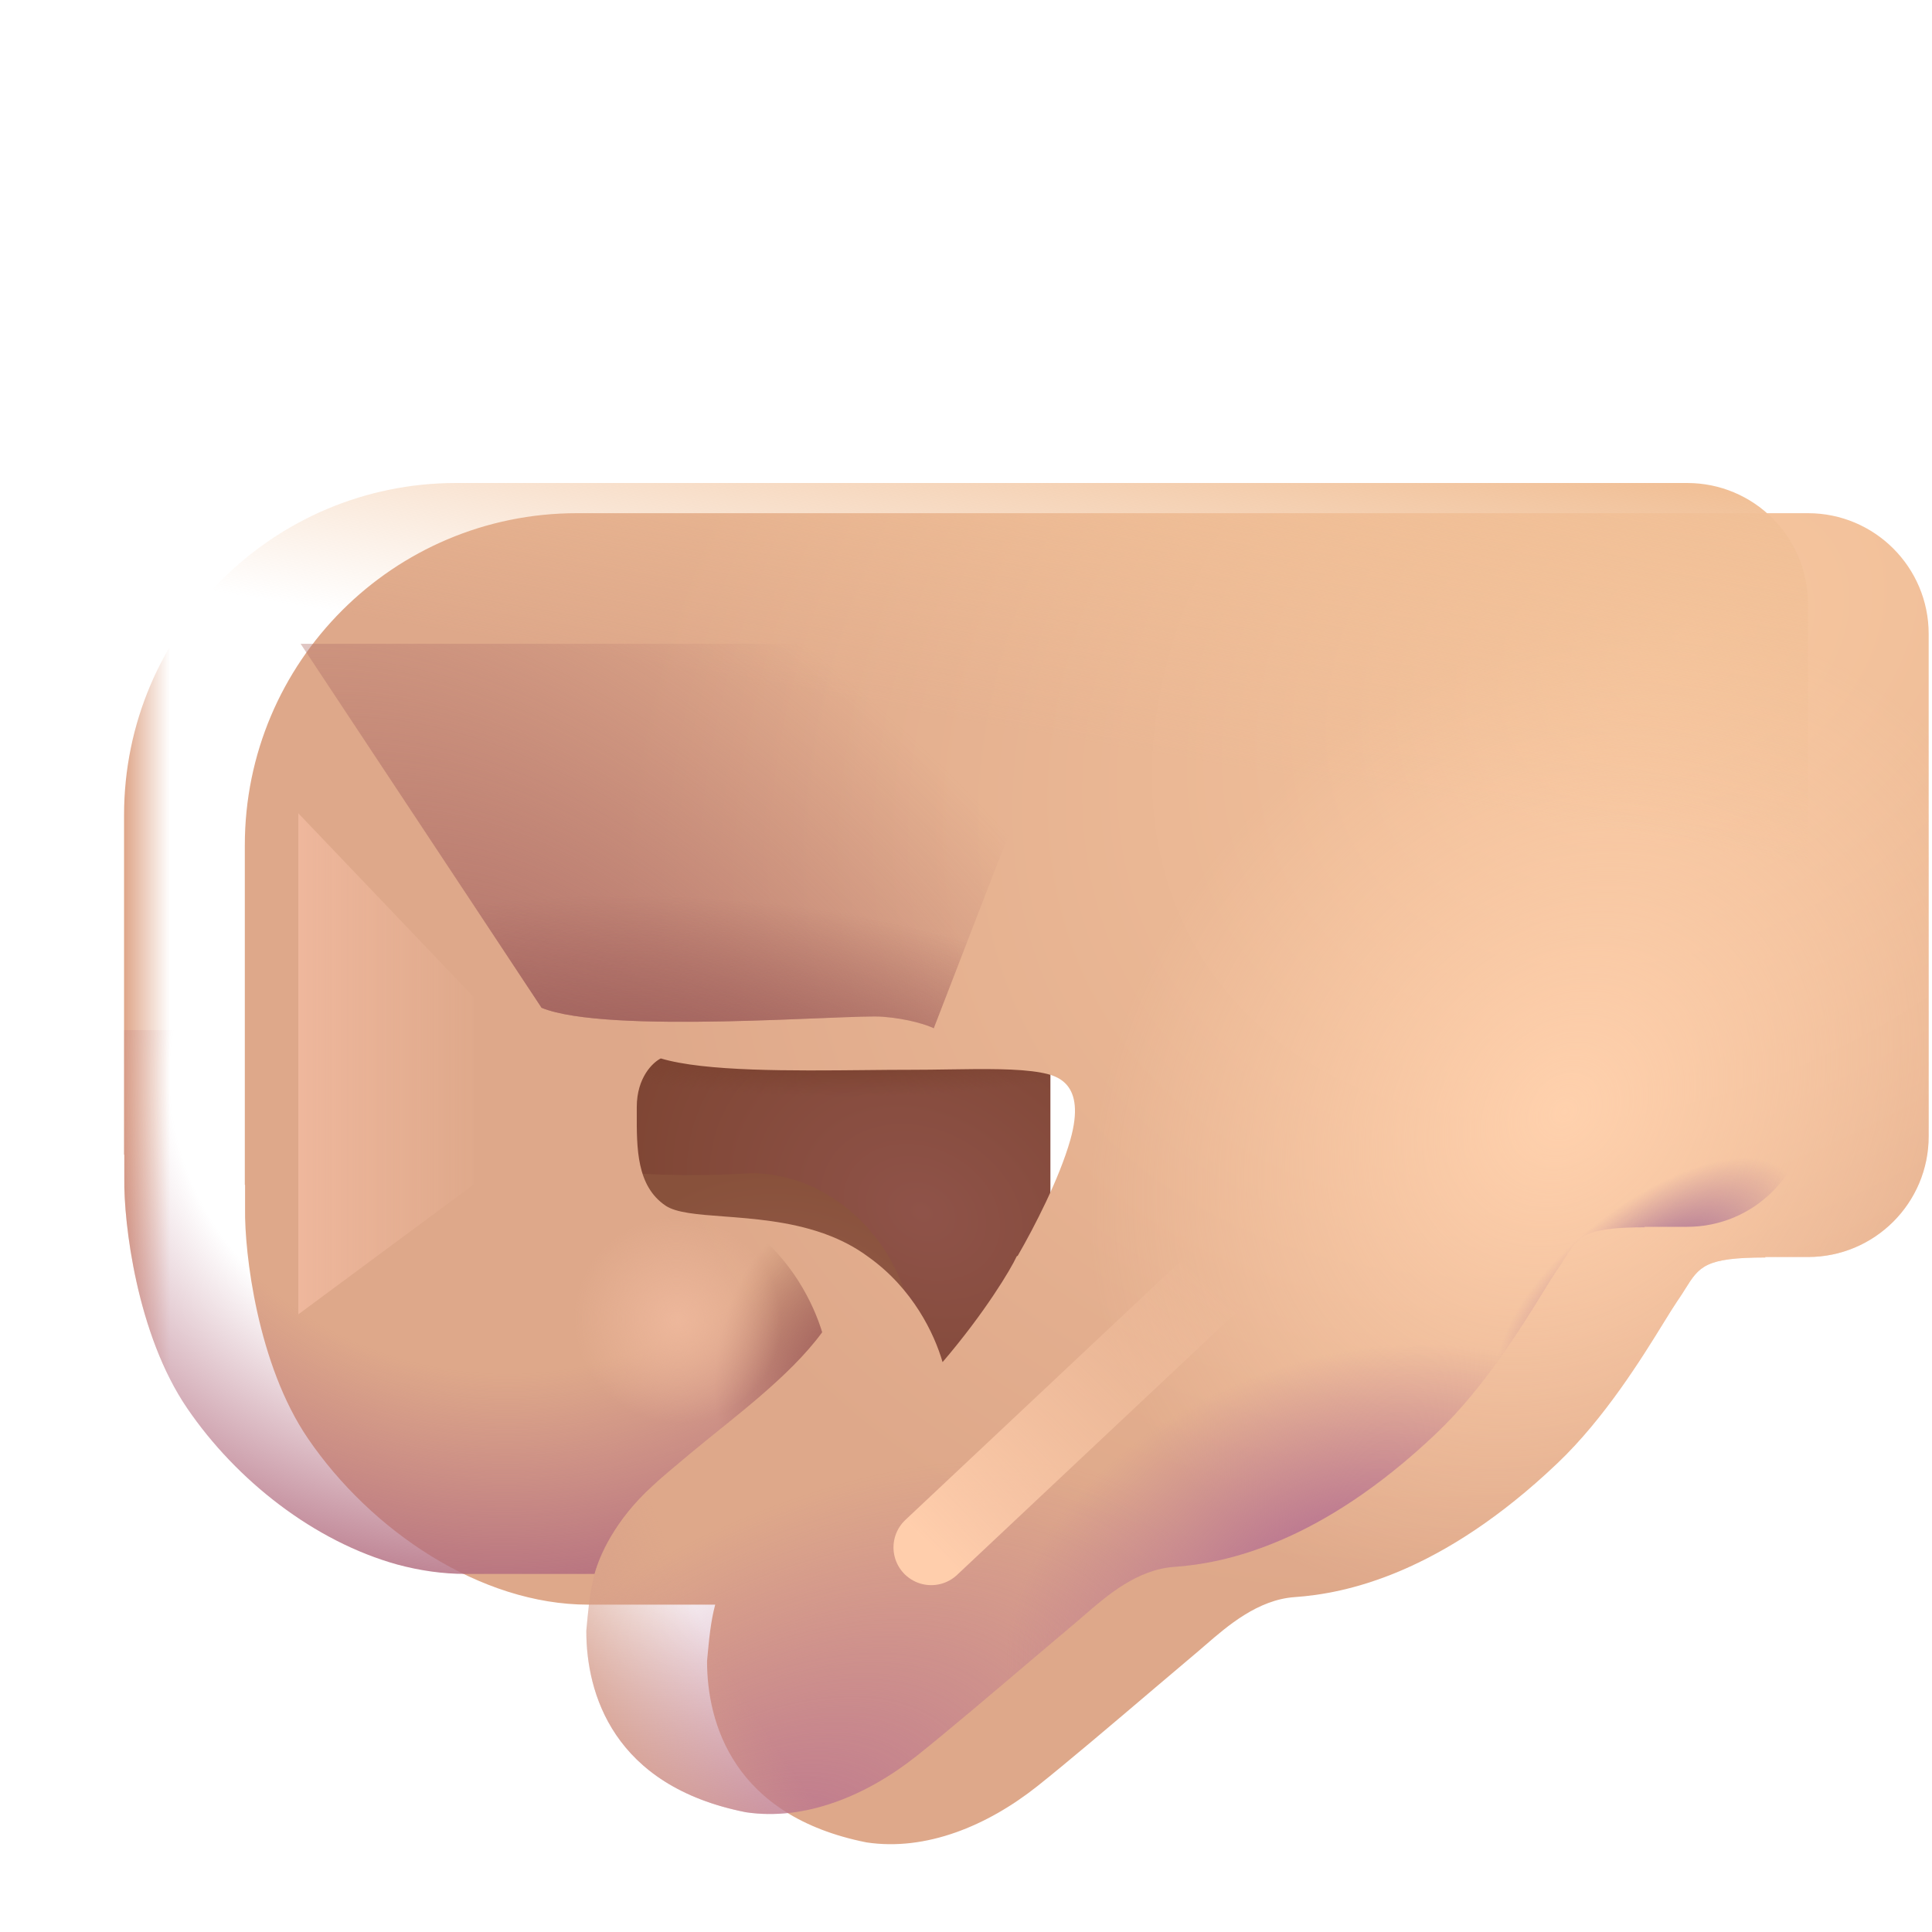 <svg width="32" height="32" viewBox="0 0 32 32" fill="none" xmlns="http://www.w3.org/2000/svg">
<rect x="7.836" y="16.096" width="9.562" height="7.109" fill="url(#paint0_radial_20020_3260)"/>
<rect x="7.836" y="16.096" width="9.562" height="7.109" fill="url(#paint1_radial_20020_3260)"/>
<g filter="url(#filter0_i_20020_3260)">
<path d="M9.692 18.761C9.563 18.012 9.675 17.254 9.758 16.938H6.961V24.234H13.664C14.742 24.234 15.562 22.625 15.297 21.391C15.031 20.156 13.865 19.114 12.586 19.188C11.623 19.243 10.693 19.204 10.062 19.114C9.875 19.088 9.724 18.948 9.692 18.761Z" fill="url(#paint2_radial_20020_3260)"/>
</g>
<g filter="url(#filter1_ii_20020_3260)">
<path fill-rule="evenodd" clip-rule="evenodd" d="M7.555 8C4.517 8 2.055 10.462 2.055 13.5V19.125L2.059 19.125V19.523C2.048 20.247 2.264 22.103 3.102 23.328C4.148 24.859 5.961 26.078 7.742 26.078H9.846C9.771 26.359 9.744 26.651 9.712 26.999L9.711 27.016C9.711 28.039 10.148 29.578 12.352 30.016C13.336 30.164 14.352 29.742 15.18 29.086C15.652 28.712 16.473 28.015 17.141 27.447C17.411 27.217 17.657 27.009 17.844 26.852C17.884 26.817 17.927 26.78 17.973 26.741C18.33 26.432 18.835 25.995 19.445 25.953C20.28 25.895 21.865 25.574 23.797 23.734C24.577 22.992 25.198 21.986 25.552 21.412C25.645 21.262 25.719 21.141 25.773 21.062C25.827 20.985 25.871 20.915 25.911 20.851C26.146 20.476 26.239 20.328 27.242 20.328L27.235 20.32H27.945C29.05 20.32 29.945 19.425 29.945 18.32V10C29.945 8.895 29.05 8 27.945 8H7.555ZM14.857 20.299C15.13 19.826 15.543 19.028 15.727 18.383C16 17.422 15.488 17.312 15.242 17.266C14.872 17.196 14.3 17.204 13.706 17.213C13.505 17.216 13.301 17.219 13.102 17.219C12.865 17.219 12.61 17.221 12.344 17.224C11.117 17.236 9.677 17.25 8.945 17.031C8.812 17.096 8.547 17.348 8.547 17.836L8.547 17.936C8.545 18.518 8.543 19.144 9.023 19.469C9.201 19.589 9.554 19.616 9.988 19.648C10.475 19.685 11.063 19.729 11.619 19.922H11.621C11.642 19.929 11.662 19.937 11.683 19.945C11.928 20.035 12.165 20.156 12.384 20.319C13.121 20.844 13.476 21.592 13.612 22.061C14.313 21.241 14.743 20.521 14.84 20.309L14.857 20.299Z" fill="url(#paint3_radial_20020_3260)"/>
<path fill-rule="evenodd" clip-rule="evenodd" d="M7.555 8C4.517 8 2.055 10.462 2.055 13.5V19.125L2.059 19.125V19.523C2.048 20.247 2.264 22.103 3.102 23.328C4.148 24.859 5.961 26.078 7.742 26.078H9.846C9.771 26.359 9.744 26.651 9.712 26.999L9.711 27.016C9.711 28.039 10.148 29.578 12.352 30.016C13.336 30.164 14.352 29.742 15.18 29.086C15.652 28.712 16.473 28.015 17.141 27.447C17.411 27.217 17.657 27.009 17.844 26.852C17.884 26.817 17.927 26.78 17.973 26.741C18.33 26.432 18.835 25.995 19.445 25.953C20.28 25.895 21.865 25.574 23.797 23.734C24.577 22.992 25.198 21.986 25.552 21.412C25.645 21.262 25.719 21.141 25.773 21.062C25.827 20.985 25.871 20.915 25.911 20.851C26.146 20.476 26.239 20.328 27.242 20.328L27.235 20.32H27.945C29.05 20.32 29.945 19.425 29.945 18.32V10C29.945 8.895 29.05 8 27.945 8H7.555ZM14.857 20.299C15.13 19.826 15.543 19.028 15.727 18.383C16 17.422 15.488 17.312 15.242 17.266C14.872 17.196 14.3 17.204 13.706 17.213C13.505 17.216 13.301 17.219 13.102 17.219C12.865 17.219 12.61 17.221 12.344 17.224C11.117 17.236 9.677 17.25 8.945 17.031C8.812 17.096 8.547 17.348 8.547 17.836L8.547 17.936C8.545 18.518 8.543 19.144 9.023 19.469C9.201 19.589 9.554 19.616 9.988 19.648C10.475 19.685 11.063 19.729 11.619 19.922H11.621C11.642 19.929 11.662 19.937 11.683 19.945C11.928 20.035 12.165 20.156 12.384 20.319C13.121 20.844 13.476 21.592 13.612 22.061C14.313 21.241 14.743 20.521 14.84 20.309L14.857 20.299Z" fill="url(#paint4_radial_20020_3260)"/>
</g>
<path fill-rule="evenodd" clip-rule="evenodd" d="M7.555 8C4.517 8 2.055 10.462 2.055 13.5V19.125L2.059 19.125V19.523C2.048 20.247 2.264 22.103 3.102 23.328C4.148 24.859 5.961 26.078 7.742 26.078H9.846C9.771 26.359 9.744 26.651 9.712 26.999L9.711 27.016C9.711 28.039 10.148 29.578 12.352 30.016C13.336 30.164 14.352 29.742 15.18 29.086C15.652 28.712 16.473 28.015 17.141 27.447C17.411 27.217 17.657 27.009 17.844 26.852C17.884 26.817 17.927 26.78 17.973 26.741C18.33 26.432 18.835 25.995 19.445 25.953C20.28 25.895 21.865 25.574 23.797 23.734C24.577 22.992 25.198 21.986 25.552 21.412C25.645 21.262 25.719 21.141 25.773 21.062C25.827 20.985 25.871 20.915 25.911 20.851C26.146 20.476 26.239 20.328 27.242 20.328L27.235 20.32H27.945C29.05 20.32 29.945 19.425 29.945 18.32V10C29.945 8.895 29.05 8 27.945 8H7.555ZM14.857 20.299C15.13 19.826 15.543 19.028 15.727 18.383C16 17.422 15.488 17.312 15.242 17.266C14.872 17.196 14.3 17.204 13.706 17.213C13.505 17.216 13.301 17.219 13.102 17.219C12.865 17.219 12.61 17.221 12.344 17.224C11.117 17.236 9.677 17.25 8.945 17.031C8.812 17.096 8.547 17.348 8.547 17.836L8.547 17.936C8.545 18.518 8.543 19.144 9.023 19.469C9.201 19.589 9.554 19.616 9.988 19.648C10.475 19.685 11.063 19.729 11.619 19.922H11.621C11.642 19.929 11.662 19.937 11.683 19.945C11.928 20.035 12.165 20.156 12.384 20.319C13.121 20.844 13.476 21.592 13.612 22.061C14.313 21.241 14.743 20.521 14.84 20.309L14.857 20.299Z" fill="url(#paint5_linear_20020_3260)"/>
<path fill-rule="evenodd" clip-rule="evenodd" d="M7.555 8C4.517 8 2.055 10.462 2.055 13.5V19.125L2.059 19.125V19.523C2.048 20.247 2.264 22.103 3.102 23.328C4.148 24.859 5.961 26.078 7.742 26.078H9.846C9.771 26.359 9.744 26.651 9.712 26.999L9.711 27.016C9.711 28.039 10.148 29.578 12.352 30.016C13.336 30.164 14.352 29.742 15.18 29.086C15.652 28.712 16.473 28.015 17.141 27.447C17.411 27.217 17.657 27.009 17.844 26.852C17.884 26.817 17.927 26.78 17.973 26.741C18.33 26.432 18.835 25.995 19.445 25.953C20.28 25.895 21.865 25.574 23.797 23.734C24.577 22.992 25.198 21.986 25.552 21.412C25.645 21.262 25.719 21.141 25.773 21.062C25.827 20.985 25.871 20.915 25.911 20.851C26.146 20.476 26.239 20.328 27.242 20.328L27.235 20.32H27.945C29.05 20.32 29.945 19.425 29.945 18.32V10C29.945 8.895 29.05 8 27.945 8H7.555ZM14.857 20.299C15.13 19.826 15.543 19.028 15.727 18.383C16 17.422 15.488 17.312 15.242 17.266C14.872 17.196 14.3 17.204 13.706 17.213C13.505 17.216 13.301 17.219 13.102 17.219C12.865 17.219 12.61 17.221 12.344 17.224C11.117 17.236 9.677 17.25 8.945 17.031C8.812 17.096 8.547 17.348 8.547 17.836L8.547 17.936C8.545 18.518 8.543 19.144 9.023 19.469C9.201 19.589 9.554 19.616 9.988 19.648C10.475 19.685 11.063 19.729 11.619 19.922H11.621C11.642 19.929 11.662 19.937 11.683 19.945C11.928 20.035 12.165 20.156 12.384 20.319C13.121 20.844 13.476 21.592 13.612 22.061C14.313 21.241 14.743 20.521 14.84 20.309L14.857 20.299Z" fill="url(#paint6_linear_20020_3260)"/>
<path d="M2.055 17.062V19.125L2.059 19.125V19.523C2.048 20.247 2.264 22.103 3.102 23.328C3.92 24.526 5.207 25.532 6.581 25.914C6.953 26.014 7.331 26.069 7.707 26.069H9.848C9.93 25.776 10.176 25.182 10.816 24.604C10.932 24.493 11.157 24.305 11.435 24.073C12.128 23.495 13.078 22.805 13.617 22.066C13.476 21.596 13.108 20.835 12.384 20.319C12.165 20.156 11.928 20.035 11.683 19.945C11.662 19.937 11.642 19.929 11.621 19.922H11.619C11.063 19.729 10.475 19.685 9.988 19.648C9.554 19.616 9.201 19.589 9.023 19.469C8.543 19.144 8.545 18.518 8.547 17.936L8.547 17.836C8.547 17.406 8.753 17.16 8.893 17.062H2.055Z" fill="url(#paint7_radial_20020_3260)"/>
<path d="M2.055 17.062V19.125L2.059 19.125V19.523C2.048 20.247 2.264 22.103 3.102 23.328C3.92 24.526 5.207 25.532 6.581 25.914C6.953 26.014 7.331 26.069 7.707 26.069H9.848C9.93 25.776 10.176 25.182 10.816 24.604C10.932 24.493 11.157 24.305 11.435 24.073C12.128 23.495 13.078 22.805 13.617 22.066C13.476 21.596 13.108 20.835 12.384 20.319C12.165 20.156 11.928 20.035 11.683 19.945C11.662 19.937 11.642 19.929 11.621 19.922H11.619C11.063 19.729 10.475 19.685 9.988 19.648C9.554 19.616 9.201 19.589 9.023 19.469C8.543 19.144 8.545 18.518 8.547 17.936L8.547 17.836C8.547 17.406 8.753 17.16 8.893 17.062H2.055Z" fill="url(#paint8_radial_20020_3260)"/>
<path d="M2.055 17.062V19.125L2.059 19.125V19.523C2.048 20.247 2.264 22.103 3.102 23.328C3.92 24.526 5.207 25.532 6.581 25.914C6.953 26.014 7.331 26.069 7.707 26.069H9.848C9.93 25.776 10.176 25.182 10.816 24.604C10.932 24.493 11.157 24.305 11.435 24.073C12.128 23.495 13.078 22.805 13.617 22.066C13.476 21.596 13.108 20.835 12.384 20.319C12.165 20.156 11.928 20.035 11.683 19.945C11.662 19.937 11.642 19.929 11.621 19.922H11.619C11.063 19.729 10.475 19.685 9.988 19.648C9.554 19.616 9.201 19.589 9.023 19.469C8.543 19.144 8.545 18.518 8.547 17.936L8.547 17.836C8.547 17.406 8.753 17.16 8.893 17.062H2.055Z" fill="url(#paint9_radial_20020_3260)"/>
<path d="M9.061 17.062C9.073 17.065 9.085 17.068 9.097 17.071L9.086 17.062H9.061Z" fill="url(#paint10_radial_20020_3260)"/>
<path d="M9.061 17.062C9.073 17.065 9.085 17.068 9.097 17.071L9.086 17.062H9.061Z" fill="url(#paint11_radial_20020_3260)"/>
<path d="M9.061 17.062C9.073 17.065 9.085 17.068 9.097 17.071L9.086 17.062H9.061Z" fill="url(#paint12_radial_20020_3260)"/>
<path d="M13.707 14.771H29.945V18.32C29.945 19.425 29.05 20.32 27.945 20.32H27.235L27.242 20.328C27.029 20.328 26.857 20.335 26.716 20.349C26.359 20.385 26.2 20.468 26.077 20.611C26.019 20.678 25.97 20.757 25.911 20.851C25.871 20.915 25.827 20.985 25.773 21.062C25.729 21.126 25.672 21.218 25.602 21.331C25.586 21.357 25.569 21.384 25.552 21.412C25.198 21.986 24.577 22.992 23.797 23.734C21.865 25.574 20.28 25.895 19.445 25.953C18.835 25.995 18.33 26.432 17.973 26.741C17.927 26.78 17.884 26.817 17.844 26.852C17.657 27.009 17.411 27.217 17.141 27.447C16.473 28.015 15.652 28.712 15.18 29.086C14.352 29.742 13.336 30.164 12.352 30.016C10.148 29.578 9.711 28.039 9.711 27.016L9.712 26.999C9.821 25.808 9.869 25.274 12.016 23.602C12.89 22.921 13.59 22.128 14.077 21.483C14.504 20.919 14.767 20.469 14.84 20.309L14.857 20.299C15.13 19.826 15.543 19.028 15.726 18.383C16 17.422 15.488 17.312 15.242 17.266C14.872 17.196 14.301 17.204 13.707 17.213V14.771Z" fill="url(#paint13_radial_20020_3260)"/>
<path d="M13.707 14.771H29.945V18.32C29.945 19.425 29.05 20.32 27.945 20.32H27.235L27.242 20.328C27.029 20.328 26.857 20.335 26.716 20.349C26.359 20.385 26.2 20.468 26.077 20.611C26.019 20.678 25.97 20.757 25.911 20.851C25.871 20.915 25.827 20.985 25.773 21.062C25.729 21.126 25.672 21.218 25.602 21.331C25.586 21.357 25.569 21.384 25.552 21.412C25.198 21.986 24.577 22.992 23.797 23.734C21.865 25.574 20.28 25.895 19.445 25.953C18.835 25.995 18.33 26.432 17.973 26.741C17.927 26.78 17.884 26.817 17.844 26.852C17.657 27.009 17.411 27.217 17.141 27.447C16.473 28.015 15.652 28.712 15.18 29.086C14.352 29.742 13.336 30.164 12.352 30.016C10.148 29.578 9.711 28.039 9.711 27.016L9.712 26.999C9.821 25.808 9.869 25.274 12.016 23.602C12.89 22.921 13.59 22.128 14.077 21.483C14.504 20.919 14.767 20.469 14.84 20.309L14.857 20.299C15.13 19.826 15.543 19.028 15.726 18.383C16 17.422 15.488 17.312 15.242 17.266C14.872 17.196 14.301 17.204 13.707 17.213V14.771Z" fill="url(#paint14_radial_20020_3260)"/>
<path d="M13.707 14.771H29.945V18.32C29.945 19.425 29.05 20.32 27.945 20.32H27.235L27.242 20.328C27.029 20.328 26.857 20.335 26.716 20.349C26.359 20.385 26.2 20.468 26.077 20.611C26.019 20.678 25.97 20.757 25.911 20.851C25.871 20.915 25.827 20.985 25.773 21.062C25.729 21.126 25.672 21.218 25.602 21.331C25.586 21.357 25.569 21.384 25.552 21.412C25.198 21.986 24.577 22.992 23.797 23.734C21.865 25.574 20.28 25.895 19.445 25.953C18.835 25.995 18.33 26.432 17.973 26.741C17.927 26.78 17.884 26.817 17.844 26.852C17.657 27.009 17.411 27.217 17.141 27.447C16.473 28.015 15.652 28.712 15.18 29.086C14.352 29.742 13.336 30.164 12.352 30.016C10.148 29.578 9.711 28.039 9.711 27.016L9.712 26.999C9.821 25.808 9.869 25.274 12.016 23.602C12.89 22.921 13.59 22.128 14.077 21.483C14.504 20.919 14.767 20.469 14.84 20.309L14.857 20.299C15.13 19.826 15.543 19.028 15.726 18.383C16 17.422 15.488 17.312 15.242 17.266C14.872 17.196 14.301 17.204 13.707 17.213V14.771Z" fill="url(#paint15_radial_20020_3260)"/>
<path d="M13.707 14.771H29.945V18.32C29.945 19.425 29.05 20.32 27.945 20.32H27.235L27.242 20.328C27.029 20.328 26.857 20.335 26.716 20.349C26.359 20.385 26.2 20.468 26.077 20.611C26.019 20.678 25.97 20.757 25.911 20.851C25.871 20.915 25.827 20.985 25.773 21.062C25.729 21.126 25.672 21.218 25.602 21.331C25.586 21.357 25.569 21.384 25.552 21.412C25.198 21.986 24.577 22.992 23.797 23.734C21.865 25.574 20.28 25.895 19.445 25.953C18.835 25.995 18.33 26.432 17.973 26.741C17.927 26.78 17.884 26.817 17.844 26.852C17.657 27.009 17.411 27.217 17.141 27.447C16.473 28.015 15.652 28.712 15.18 29.086C14.352 29.742 13.336 30.164 12.352 30.016C10.148 29.578 9.711 28.039 9.711 27.016L9.712 26.999C9.821 25.808 9.869 25.274 12.016 23.602C12.89 22.921 13.59 22.128 14.077 21.483C14.504 20.919 14.767 20.469 14.84 20.309L14.857 20.299C15.13 19.826 15.543 19.028 15.726 18.383C16 17.422 15.488 17.312 15.242 17.266C14.872 17.196 14.301 17.204 13.707 17.213V14.771Z" fill="url(#paint16_radial_20020_3260)"/>
<g filter="url(#filter2_f_20020_3260)">
<path d="M4.979 10.663L8.97 16.692C10.052 17.137 14.064 16.798 14.616 16.84C15.058 16.874 15.366 16.982 15.466 17.031L17.928 10.663H4.979Z" fill="url(#paint17_radial_20020_3260)"/>
<path d="M4.979 10.663L8.97 16.692C10.052 17.137 14.064 16.798 14.616 16.84C15.058 16.874 15.366 16.982 15.466 17.031L17.928 10.663H4.979Z" fill="url(#paint18_radial_20020_3260)"/>
</g>
<g filter="url(#filter3_f_20020_3260)">
<path d="M7.857 19.611V16.526L4.941 13.47V21.77L7.857 19.611Z" fill="url(#paint19_linear_20020_3260)"/>
</g>
<g filter="url(#filter4_f_20020_3260)">
<path d="M15.424 25.63L20.504 20.854" stroke="url(#paint20_linear_20020_3260)" stroke-width="1.25" stroke-linecap="round"/>
</g>
<defs>
<filter id="filter0_i_20020_3260" x="6.711" y="16.938" width="8.636" height="7.547" filterUnits="userSpaceOnUse" color-interpolation-filters="sRGB">
<feFlood flood-opacity="0" result="BackgroundImageFix"/>
<feBlend mode="normal" in="SourceGraphic" in2="BackgroundImageFix" result="shape"/>
<feColorMatrix in="SourceAlpha" type="matrix" values="0 0 0 0 0 0 0 0 0 0 0 0 0 0 0 0 0 0 127 0" result="hardAlpha"/>
<feOffset dx="-0.25" dy="0.25"/>
<feGaussianBlur stdDeviation="0.25"/>
<feComposite in2="hardAlpha" operator="arithmetic" k2="-1" k3="1"/>
<feColorMatrix type="matrix" values="0 0 0 0 0.498 0 0 0 0 0.267 0 0 0 0 0.192 0 0 0 1 0"/>
<feBlend mode="normal" in2="shape" result="effect1_innerShadow_20020_3260"/>
</filter>
<filter id="filter1_ii_20020_3260" x="2.055" y="8" width="29.391" height="22.545" filterUnits="userSpaceOnUse" color-interpolation-filters="sRGB">
<feFlood flood-opacity="0" result="BackgroundImageFix"/>
<feBlend mode="normal" in="SourceGraphic" in2="BackgroundImageFix" result="shape"/>
<feColorMatrix in="SourceAlpha" type="matrix" values="0 0 0 0 0 0 0 0 0 0 0 0 0 0 0 0 0 0 127 0" result="hardAlpha"/>
<feOffset dx="0.5" dy="0.5"/>
<feGaussianBlur stdDeviation="0.75"/>
<feComposite in2="hardAlpha" operator="arithmetic" k2="-1" k3="1"/>
<feColorMatrix type="matrix" values="0 0 0 0 0.843 0 0 0 0 0.706 0 0 0 0 0.596 0 0 0 1 0"/>
<feBlend mode="normal" in2="shape" result="effect1_innerShadow_20020_3260"/>
<feColorMatrix in="SourceAlpha" type="matrix" values="0 0 0 0 0 0 0 0 0 0 0 0 0 0 0 0 0 0 127 0" result="hardAlpha"/>
<feOffset dx="1.5"/>
<feGaussianBlur stdDeviation="1.5"/>
<feComposite in2="hardAlpha" operator="arithmetic" k2="-1" k3="1"/>
<feColorMatrix type="matrix" values="0 0 0 0 0.792 0 0 0 0 0.573 0 0 0 0 0.475 0 0 0 1 0"/>
<feBlend mode="normal" in2="effect1_innerShadow_20020_3260" result="effect2_innerShadow_20020_3260"/>
</filter>
<filter id="filter2_f_20020_3260" x="2.479" y="8.163" width="17.949" height="11.368" filterUnits="userSpaceOnUse" color-interpolation-filters="sRGB">
<feFlood flood-opacity="0" result="BackgroundImageFix"/>
<feBlend mode="normal" in="SourceGraphic" in2="BackgroundImageFix" result="shape"/>
<feGaussianBlur stdDeviation="1.25" result="effect1_foregroundBlur_20020_3260"/>
</filter>
<filter id="filter3_f_20020_3260" x="3.441" y="11.97" width="5.916" height="11.3" filterUnits="userSpaceOnUse" color-interpolation-filters="sRGB">
<feFlood flood-opacity="0" result="BackgroundImageFix"/>
<feBlend mode="normal" in="SourceGraphic" in2="BackgroundImageFix" result="shape"/>
<feGaussianBlur stdDeviation="0.75" result="effect1_foregroundBlur_20020_3260"/>
</filter>
<filter id="filter4_f_20020_3260" x="12.799" y="18.229" width="10.331" height="10.026" filterUnits="userSpaceOnUse" color-interpolation-filters="sRGB">
<feFlood flood-opacity="0" result="BackgroundImageFix"/>
<feBlend mode="normal" in="SourceGraphic" in2="BackgroundImageFix" result="shape"/>
<feGaussianBlur stdDeviation="1" result="effect1_foregroundBlur_20020_3260"/>
</filter>
<radialGradient id="paint0_radial_20020_3260" cx="0" cy="0" r="1" gradientUnits="userSpaceOnUse" gradientTransform="translate(15.265 20.078) rotate(-152.154) scale(5.411 4.248)">
<stop stop-color="#8F5349"/>
<stop offset="1" stop-color="#7E4533"/>
</radialGradient>
<radialGradient id="paint1_radial_20020_3260" cx="0" cy="0" r="1" gradientUnits="userSpaceOnUse" gradientTransform="translate(13.977 17.378) rotate(90) scale(0.781 4.672)">
<stop stop-color="#783F2B"/>
<stop offset="1" stop-color="#783F2B" stop-opacity="0"/>
</radialGradient>
<radialGradient id="paint2_radial_20020_3260" cx="0" cy="0" r="1" gradientUnits="userSpaceOnUse" gradientTransform="translate(13.428 22.674) rotate(-142.083) scale(3.775 3.376)">
<stop stop-color="#9A5F50"/>
<stop offset="1" stop-color="#88513B"/>
</radialGradient>
<radialGradient id="paint3_radial_20020_3260" cx="0" cy="0" r="1" gradientUnits="userSpaceOnUse" gradientTransform="translate(26.013 9.999) rotate(145.713) scale(19.454 14.185)">
<stop stop-color="#F7C79F"/>
<stop offset="1" stop-color="#DEA88A"/>
</radialGradient>
<radialGradient id="paint4_radial_20020_3260" cx="0" cy="0" r="1" gradientUnits="userSpaceOnUse" gradientTransform="translate(23.914 17.88) rotate(130.301) scale(8.796 7.162)">
<stop stop-color="#FFD1AD"/>
<stop offset="1" stop-color="#FFD1AD" stop-opacity="0"/>
</radialGradient>
<linearGradient id="paint5_linear_20020_3260" x1="16.994" y1="6.162" x2="16" y2="11.937" gradientUnits="userSpaceOnUse">
<stop stop-color="#F1C097"/>
<stop offset="1" stop-color="#F1C097" stop-opacity="0"/>
</linearGradient>
<linearGradient id="paint6_linear_20020_3260" x1="2.055" y1="16.052" x2="2.814" y2="16.052" gradientUnits="userSpaceOnUse">
<stop stop-color="#DFA689"/>
<stop offset="1" stop-color="#DFA689" stop-opacity="0"/>
</linearGradient>
<radialGradient id="paint7_radial_20020_3260" cx="0" cy="0" r="1" gradientUnits="userSpaceOnUse" gradientTransform="translate(14.211 22.948) rotate(-180) scale(2.375 3.047)">
<stop offset="0.281" stop-color="#9D614C"/>
<stop offset="1" stop-color="#9D614C" stop-opacity="0"/>
</radialGradient>
<radialGradient id="paint8_radial_20020_3260" cx="0" cy="0" r="1" gradientUnits="userSpaceOnUse" gradientTransform="translate(8.502 17.704) rotate(85.412) scale(9.115 10.333)">
<stop offset="0.553" stop-color="#B26C7F" stop-opacity="0"/>
<stop offset="1" stop-color="#B26C7F"/>
</radialGradient>
<radialGradient id="paint9_radial_20020_3260" cx="0" cy="0" r="1" gradientUnits="userSpaceOnUse" gradientTransform="translate(11.219 21.866) rotate(127.504) scale(1.694 1.724)">
<stop stop-color="#EDB79B"/>
<stop offset="1" stop-color="#EDB79B" stop-opacity="0"/>
</radialGradient>
<radialGradient id="paint10_radial_20020_3260" cx="0" cy="0" r="1" gradientUnits="userSpaceOnUse" gradientTransform="translate(14.211 22.948) rotate(-180) scale(2.375 3.047)">
<stop offset="0.281" stop-color="#9D614C"/>
<stop offset="1" stop-color="#9D614C" stop-opacity="0"/>
</radialGradient>
<radialGradient id="paint11_radial_20020_3260" cx="0" cy="0" r="1" gradientUnits="userSpaceOnUse" gradientTransform="translate(8.502 17.704) rotate(85.412) scale(9.115 10.333)">
<stop offset="0.553" stop-color="#B26C7F" stop-opacity="0"/>
<stop offset="1" stop-color="#B26C7F"/>
</radialGradient>
<radialGradient id="paint12_radial_20020_3260" cx="0" cy="0" r="1" gradientUnits="userSpaceOnUse" gradientTransform="translate(11.219 21.866) rotate(127.504) scale(1.694 1.724)">
<stop stop-color="#EDB79B"/>
<stop offset="1" stop-color="#EDB79B" stop-opacity="0"/>
</radialGradient>
<radialGradient id="paint13_radial_20020_3260" cx="0" cy="0" r="1" gradientUnits="userSpaceOnUse" gradientTransform="translate(11.564 32.391) rotate(-39.758) scale(10.75 5.808)">
<stop offset="0.04" stop-color="#B76F8F"/>
<stop offset="1" stop-color="#B76F8F" stop-opacity="0"/>
</radialGradient>
<radialGradient id="paint14_radial_20020_3260" cx="0" cy="0" r="1" gradientUnits="userSpaceOnUse" gradientTransform="translate(22.109 26.38) rotate(-111.724) scale(3.824 5.64)">
<stop offset="0.267" stop-color="#BC7991"/>
<stop offset="1" stop-color="#BC7991" stop-opacity="0"/>
</radialGradient>
<radialGradient id="paint15_radial_20020_3260" cx="0" cy="0" r="1" gradientUnits="userSpaceOnUse" gradientTransform="translate(27.268 21.277) rotate(-38.019) scale(2.964 1.308)">
<stop offset="0.298" stop-color="#B27996"/>
<stop offset="1" stop-color="#B27996" stop-opacity="0"/>
</radialGradient>
<radialGradient id="paint16_radial_20020_3260" cx="0" cy="0" r="1" gradientUnits="userSpaceOnUse" gradientTransform="translate(23.28 20.953) rotate(152.499) scale(15.96 18.073)">
<stop offset="0.821" stop-color="#D69D89" stop-opacity="0"/>
<stop offset="1" stop-color="#D69D89"/>
</radialGradient>
<radialGradient id="paint17_radial_20020_3260" cx="0" cy="0" r="1" gradientUnits="userSpaceOnUse" gradientTransform="translate(9.444 18.856) rotate(-45.979) scale(8.735 15.47)">
<stop stop-color="#C17F71"/>
<stop offset="0.156" stop-color="#B3746C"/>
<stop offset="1" stop-color="#B3746C" stop-opacity="0"/>
</radialGradient>
<radialGradient id="paint18_radial_20020_3260" cx="0" cy="0" r="1" gradientUnits="userSpaceOnUse" gradientTransform="translate(10.816 18.961) rotate(-88.328) scale(7.234 17.004)">
<stop offset="0.204" stop-color="#A0615C"/>
<stop offset="0.571" stop-color="#A0615C" stop-opacity="0"/>
</radialGradient>
<linearGradient id="paint19_linear_20020_3260" x1="4.941" y1="17.62" x2="8.062" y2="17.62" gradientUnits="userSpaceOnUse">
<stop stop-color="#EEB79C"/>
<stop offset="1" stop-color="#EEB79C" stop-opacity="0"/>
</linearGradient>
<linearGradient id="paint20_linear_20020_3260" x1="15.424" y1="25.63" x2="19.945" y2="21.057" gradientUnits="userSpaceOnUse">
<stop stop-color="#FFCEAC"/>
<stop offset="1" stop-color="#FFCEAC" stop-opacity="0"/>
</linearGradient>
</defs>
</svg>

